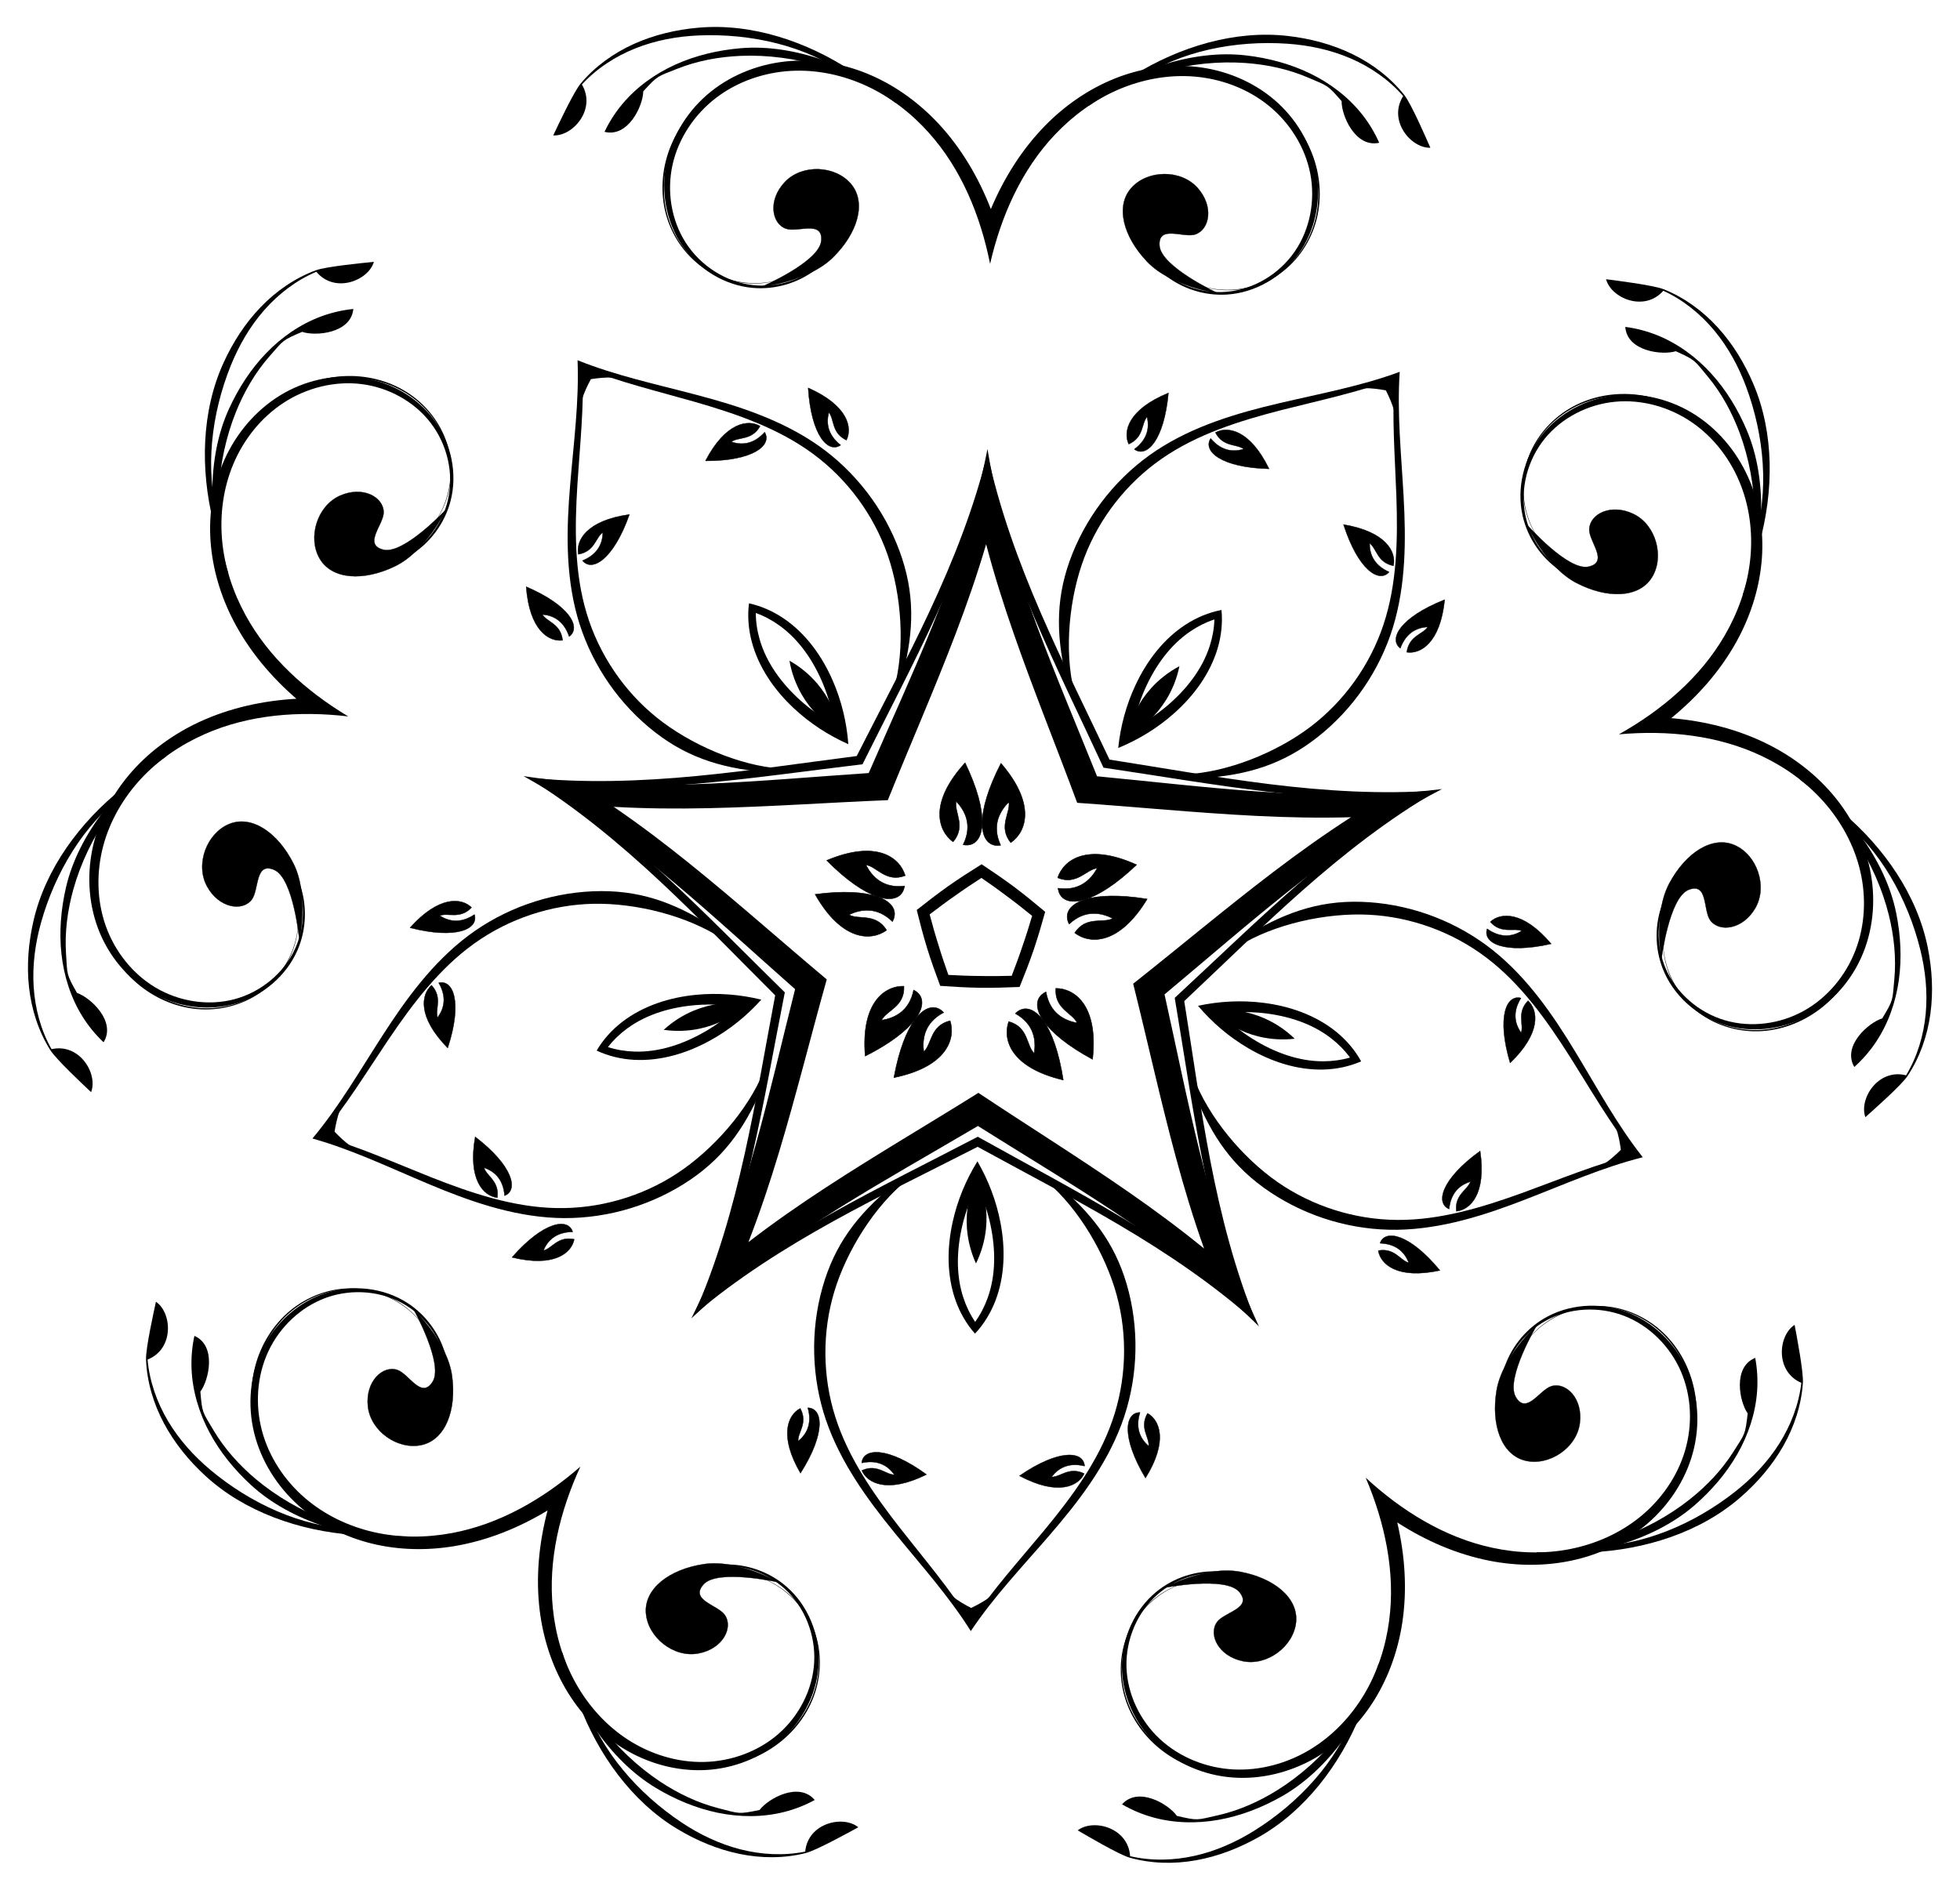 <?xml version="1.0" encoding="utf-8"?>

<!DOCTYPE svg PUBLIC "-//W3C//DTD SVG 1.1//EN" "http://www.w3.org/Graphics/SVG/1.1/DTD/svg11.dtd">
<svg version="1.1" id="Layer_1" xmlns="http://www.w3.org/2000/svg" xmlns:xlink="http://www.w3.org/1999/xlink" x="0px" y="0px"
	 viewBox="0 0 1708.003 1646.995" enable-background="new 0 0 1708.003 1646.995" xml:space="preserve">
<g>
	<path d="M1217.612,1326.869c24.663,15.864,51.781,27.769,80.638,33.423c23.69,4.606,48.327,4.796,71.955-0.335
		c23.638-5.136,46.146-15.741,64.598-31.382c19.162-16.245,33.696-38.016,40.346-62.2
		c6.646-24.201,5.063-50.652-5.314-73.404c0,0,0,0,0-0c-10.393-22.759-29.733-41.351-53.101-49.878
		c-23.383-8.516-50.466-6.441-71.64,6.253c-16.741,10.054-29.433,26.481-34.94,45.053
		c-5.503,18.572-3.772,39.111,4.649,56.379c-8.054-17.443-9.287-37.87-3.483-56.02
		c5.8-18.151,18.602-33.927,35.007-43.306c20.725-11.87,46.923-13.199,69.003-4.629
		c22.11,8.563,40.105,26.761,49.451,48.394c9.368,21.65,10.244,46.69,3.564,69.219
		c-6.678,22.553-20.843,42.69-39.054,57.514c-17.558,14.296-38.921,23.75-61.14,28.114c0,0,0,0,0,0
		c-22.231,4.368-45.39,3.65-67.582-1.127c-41.47-8.86-78.974-32.021-110.476-61.087
		c16.804,39.431,26.03,82.535,20.454,124.572c-2.951,22.508-10.049,44.564-21.627,64.039c0,0,0,0,0,0
		c-11.57,19.465-27.647,36.414-47.008,48.154c-20.078,12.177-43.802,18.76-67.288,17.479
		c-23.464-1.271-46.756-10.502-64.005-26.595c-17.24-16.066-28.34-39.126-28.984-62.828
		c-0.66-23.675,9.387-47.906,27.526-63.444c14.342-12.305,33.5-19.067,52.545-18.437
		c19.046,0.626,37.873,8.645,51.6,22.087c-13.439-13.729-32.204-22.256-51.546-23.307
		c-19.343-1.047-39.077,5.393-54.168,17.787c-19.066,15.683-30.113,40.498-29.941,65.383
		c0.187,24.874,11.207,49.334,29.156,66.763c0,0,0,0,0,0c17.948,17.412,42.333,27.783,67.361,29.648
		c25.013,1.855,50.4-4.527,72.135-17.123c20.928-12.13,38.474-29.772,51.248-50.314
		c12.766-20.533,20.857-43.805,24.472-67.666C1226.386,1384.967,1224.275,1355.426,1217.612,1326.869z"/>
	<path d="M477.166,1316.427c-7.466,28.358-10.409,57.827-6.869,87.02c2.94,23.954,10.372,47.444,22.554,68.329
		c12.189,20.894,29.231,39.023,49.808,51.739c21.371,13.204,46.568,20.299,71.623,19.151
		c25.071-1.158,49.738-10.837,68.17-27.737c0,0,0,0,0-0c18.433-16.917,30.139-41.056,31.027-65.915
		c0.873-24.87-9.469-49.987-28.085-66.201c-14.735-12.815-34.28-19.809-53.645-19.308
		c-19.364,0.505-38.362,8.499-52.183,21.844c14.101-13.05,33.147-20.535,52.202-20.624
		c19.055-0.093,38.015,7.207,52.004,19.911c17.693,16.043,27.053,40.548,25.726,64.195
		c-1.312,23.674-13.058,46.412-30.744,61.985c-17.696,15.599-41.239,24.171-64.73,24.779
		c-23.512,0.618-47.041-6.631-66.768-19.37c-19.022-12.281-34.615-29.677-45.632-49.46c0,0-0,0-0,0
		c-11.024-19.793-17.497-42.04-19.812-64.623c-4.389-42.178,6.049-85.004,23.959-123.946
		c-32.308,28.167-70.451,50.261-112.154,57.948c-22.319,4.149-45.488,4.214-67.587-0.779c0,0,0,0-0,0
		c-22.087-4.989-43.175-15.041-60.323-29.827c-17.786-15.332-31.378-35.861-37.417-58.593
		c-6.042-22.708-4.46-47.713,5.514-69.091c9.952-21.361,28.454-39.044,50.796-46.98
		c22.313-7.943,48.462-5.876,68.845,6.574c16.134,9.838,28.486,25.968,33.772,44.276
		c5.29,18.307,3.481,38.691-5.061,55.9c8.905-17.024,11.215-37.505,6.237-56.225
		c-4.981-18.72-17.204-35.498-33.655-46.02c-20.808-13.287-47.821-16.124-71.435-8.271
		c-23.599,7.864-43.456,25.904-54.486,48.361c0,0,0,0,0,0c-11.014,22.451-13.342,48.846-7.381,73.226
		c5.966,24.362,19.88,46.534,38.576,63.313c18.004,16.155,40.204,27.391,63.688,33.191
		c23.473,5.796,48.106,6.3,71.917,2.364C424.623,1342.725,452.066,1331.589,477.166,1316.427z"/>
	<path d="M258.287,608.995c-29.277,1.663-58.214,7.97-84.884,20.358c-21.873,10.198-41.917,24.526-58.016,42.565
		c-16.104,18.049-28.081,39.859-33.815,63.359c-5.954,24.406-4.915,50.562,3.92,74.036
		c8.849,23.486,25.677,43.954,47.445,56.262c0,0,0,0,0,0c21.785,12.304,48.36,15.977,72.277,9.14
		c23.923-6.855,44.614-24.452,54.282-47.168c7.634-17.974,8.246-38.724,1.786-56.986
		c-6.464-18.26-19.937-33.858-36.9-42.878c16.768,9.378,29.772,25.179,35.746,43.274
		c5.977,18.094,4.893,38.382-2.866,55.612c-9.79,21.785-30.203,38.259-53.103,44.304
		c-22.92,6.068-48.175,1.923-68.452-10.085c-20.304-12.009-35.731-31.752-43.569-53.904
		c-7.854-22.171-8.23-46.788-2.211-69.486c5.801-21.886,17.528-42.091,32.938-58.682c0-0,0-0,0-0
		c15.418-16.601,34.576-29.632,55.338-38.812c38.757-17.208,82.713-20.515,125.283-15.515
		c-36.772-22.023-69.572-51.472-89.769-88.758c-10.843-19.944-18.065-41.96-20.145-64.52c0,0,0,0,0-0
		c-2.08-22.548,0.963-45.71,9.726-66.588c9.086-21.653,24.409-40.923,44.163-53.692
		c19.73-12.764,44-18.986,67.413-16.106c23.391,2.864,45.926,14.996,60.377,33.792
		c14.45,18.766,20.564,44.275,15.023,67.506c-4.37,18.384-15.895,35.116-31.673,45.801
		c-15.777,10.688-35.721,15.267-54.728,12.461c18.942,3.208,39.135-0.924,55.401-11.442
		c16.264-10.522,28.444-27.332,33.368-46.229c6.207-23.895,0.557-50.463-14.209-70.495
		c-14.772-20.014-38.065-33.324-62.831-36.875c-0,0-0,0-0,0c-24.755-3.537-50.578,2.405-71.923,15.608
		c-21.326,13.202-38.113,33.287-48.294,56.253c-9.801,22.115-13.627,46.701-11.886,70.827
		c1.741,24.116,8.874,47.699,19.975,69.127C217.039,567.15,236.111,589.808,258.287,608.995z"/>
	<path d="M863.457,182.22c-10.628-27.33-25.569-52.902-45.592-74.438c-16.458-17.651-36.278-32.286-58.41-42.023
		c-22.142-9.739-46.585-14.389-70.707-12.581c-25.051,1.879-49.606,10.95-69.201,26.606
		c-19.602,15.673-33.868,38.003-38.847,62.509c0,0,0,0-0,0c-4.97,24.521-0.251,50.93,13.642,71.564
		c13.912,20.634,37.042,34.874,61.634,37.05c19.453,1.706,39.377-4.124,54.748-15.911
		c15.369-11.79,26.04-29.424,29.377-48.344c-3.737,18.846-14.746,36.096-30.11,47.369
		c-15.361,11.275-34.991,16.514-53.776,14.459c-23.744-2.579-45.719-16.902-58.545-36.813
		c-12.854-19.923-16.716-45.223-11.562-68.218c5.147-23.021,19.156-43.794,37.803-58.094
		c18.659-14.32,41.955-22.285,65.402-23.575c22.608-1.246,45.447,3.663,65.989,13.192c0,0,0,0,0,0
		c20.553,9.533,38.866,23.727,54.013,40.636c28.342,31.543,45.07,72.325,53.471,114.357
		c9.582-41.778,27.454-82.072,56.674-112.803c15.617-16.475,34.324-30.147,55.137-39.096c0,0,0,0,0,0
		c20.802-8.946,43.771-13.209,66.334-11.326c23.401,1.95,46.464,10.569,64.711,25.41
		c18.236,14.82,31.654,35.979,36.15,59.137c4.504,23.131-0.07,48.312-13.481,67.865
		c-13.382,19.541-35.753,33.239-59.56,35.148c-18.835,1.525-38.309-4.265-53.347-15.969
		c-15.04-11.701-25.558-29.255-28.763-48.199c2.802,19.007,12.972,36.935,28.002,49.154
		c15.033,12.216,34.784,18.606,54.278,17.449c24.643-1.481,48.166-15.064,62.654-35.297
		c14.469-20.233,19.931-46.499,15.655-71.15c0-0,0-0,0-0c-4.286-24.637-17.917-47.36-37.069-63.579
		c-19.146-16.203-43.435-25.962-68.423-28.547c-24.061-2.488-48.626,1.472-71.034,10.582
		c-22.397,9.108-42.622,23.179-59.572,40.359C890.508,130.06,874.852,155.2,863.457,182.22z"/>
	<path d="M1456.353,625.89c22.708-18.554,42.411-40.665,56.706-66.363c11.701-21.107,19.496-44.48,21.916-68.537
		c2.42-24.068-0.711-48.752-9.884-71.134c-9.529-23.244-25.743-43.794-46.688-57.592
		c-20.963-13.799-46.609-20.467-71.454-17.63c0,0,0,0-0,0c-24.856,2.851-48.515,15.499-63.846,35.089
		c-15.325,19.607-21.721,46.006-16.191,70.066c4.389,19.029,16.09,36.175,32.051,47.152
		c15.962,10.973,36.031,15.673,55.056,13c-19.078,2.269-38.886-2.87-54.355-13.999
		c-15.471-11.125-26.519-28.175-30.369-46.676c-4.884-23.379,1.947-48.705,16.92-67.056
		c14.976-18.381,37.844-29.873,61.306-32.076c23.485-2.219,47.57,4.686,66.932,18
		c19.385,13.32,34.16,33.015,42.631,54.916c8.171,21.116,10.56,44.355,7.845,66.835
		c0,0,0,0,0,0c-2.715,22.493-10.555,44.296-21.956,63.926
		c-21.241,36.702-54.858,65.214-92.236,86.192c42.694-3.797,86.539,0.748,124.796,19.042
		c20.495,9.762,39.278,23.328,54.221,40.357c0,0,0,0,0,0c14.936,17.019,26.088,37.547,31.27,59.588
		c5.377,22.858,4.307,47.455-4.169,69.396c-8.459,21.923-24.437,41.222-45.071,52.654
		c-20.607,11.431-45.969,14.863-68.709,8.15c-22.72-6.689-42.661-23.732-51.833-45.784
		c-7.271-17.442-7.782-37.752-1.297-55.67c6.481-17.92,19.925-33.348,36.952-42.249
		c-17.21,8.539-31.118,23.75-38.095,41.821c-6.973,18.072-6.946,38.831,0.178,57.013
		c9.024,22.98,29.211,41.153,52.931,48.68c23.714,7.509,50.382,4.586,72.505-7.098
		c0-0,0-0,0-0c22.106-11.689,39.505-31.675,49.013-54.902
		c9.493-23.216,11.269-49.332,6.006-73.896c-5.069-23.652-16.426-45.791-32.015-64.287
		c-15.584-18.486-35.216-33.373-56.792-44.184C1514.318,635.499,1485.571,628.378,1456.353,625.89z"/>
	<path d="M938.688,699.676c51.686,3.561,103.615,8.785,155.98,11.397l0,0c27.445,1.38,55.038,1.946,82.619,1.16
		c-23.205,14.927-45.658,30.977-67.528,47.615l0,0c-41.74,31.729-81.645,65.366-122.289,97.494
		c12.585,50.257,23.664,101.258,37.361,151.868l0,0c7.169,26.528,15.157,52.946,24.428,78.934
		c-21.367-17.457-43.57-33.851-66.152-49.509l0,0c-43.074-29.892-87.397-57.45-130.512-86.177
		c-43.908,27.499-88.99,53.796-132.89,82.462l0,0c-23.014,15.015-45.671,30.776-67.522,47.624
		c10-25.716,18.73-51.898,26.644-78.214l0,0c15.119-50.203,27.631-100.872,41.629-150.754
		c-39.722-33.261-78.663-68.01-119.491-100.903l0,0c-21.392-17.248-43.383-33.925-66.159-49.5
		c27.547,1.563,55.146,1.776,82.619,1.171l0,0c52.418-1.135,104.474-4.892,156.239-6.994
		c19.359-48.056,40.374-95.829,59.04-144.824l0,0c9.793-25.675,18.858-51.743,26.634-78.217
		c7.026,26.683,15.352,52.996,24.417,78.937l0,0C901.033,602.747,920.693,651.093,938.688,699.676z M1256.636,687.683
		c-0.794,0.1-1.589,0.198-2.383,0.294c-52.283,6.323-105.368,5.552-158.295,1.814l-0-0
		c-46.51-3.301-93.052-8.754-139.964-13.239c-17.536-43.742-35.896-86.856-52.182-130.546l-0-0
		c-18.516-49.723-34.229-100.436-42.911-152.379c-0.132-0.789-0.262-1.579-0.39-2.369
		c-0.151,0.786-0.303,1.572-0.457,2.357c-10.143,51.678-27.28,101.927-47.191,151.108l-0,0
		c-17.512,43.214-37.08,85.793-55.843,129.023c-47.02,3.161-93.698,7.299-140.282,9.287h-0
		c-53.011,2.244-106.097,1.518-158.181-6.277c-0.791-0.119-1.583-0.239-2.374-0.361
		c0.701,0.386,1.402,0.774,2.101,1.163c46.014,25.616,88.508,57.443,129.13,91.576l0,0
		c35.687,30.008,70.135,61.777,105.452,92.98c-11.524,45.696-22.012,91.367-34.517,136.286v0
		c-14.247,51.11-31.342,101.374-54.85,148.5c-0.357,0.716-0.717,1.431-1.077,2.146
		c0.584-0.548,1.169-1.094,1.755-1.639c38.581-35.846,81.982-66.426,126.998-94.511l0-0
		c39.567-24.668,80.426-47.612,121.015-71.558c39.898,25.081,80.093,49.169,118.95,74.942h0
		c44.206,29.344,86.727,61.135,124.282,98.055c0.571,0.561,1.14,1.124,1.708,1.688
		c-0.34-0.725-0.679-1.45-1.016-2.176c-22.17-47.77-37.841-98.496-50.641-149.987v-0
		c-11.233-45.254-20.429-91.203-30.66-137.205c36.183-30.195,71.513-60.979,108.032-89.969l0-0
		c41.568-32.975,84.942-63.59,131.661-87.899C1255.213,688.417,1255.924,688.049,1256.636,687.683z"/>
	<path d="M1209.849,1315.862c27.294,19.501,58.12,33.805,91.085,39.559l0,0c25.146,4.377,51.271,3.655,75.896-3.068
		c24.627-6.725,47.676-19.557,65.672-37.644c13.682-13.752,24.395-30.545,30.426-48.975
		c6.031-18.432,7.279-38.491,2.898-57.365l-0-0c-4.382-18.875-14.49-36.472-29.029-49.241
		c-14.54-12.767-33.521-20.529-52.828-20.929c-16.275-0.336-32.602,4.554-45.988,13.751
		c-13.386,9.197-23.776,22.663-29.273,37.905c5.607-15.202,16.08-28.558,29.471-37.616
		c13.39-9.059,29.651-13.789,45.774-13.34c19.124,0.531,37.847,8.367,52.104,21.065
		c14.261,12.7,24.092,30.14,28.274,48.745h0c4.185,18.609,2.798,38.343-3.254,56.411
		c-6.053,18.073-16.716,34.5-30.247,47.914h-0c-17.799,17.646-40.548,30.073-64.757,36.505
		c-24.214,6.434-49.879,6.938-74.533,2.472v-0c-36.653-6.621-70.549-24.13-99.763-47.597
		c12.299,35.397,17.412,73.203,11.344,109.952v0c-4.07,24.723-13.161,48.729-27.351,69.377
		c-14.185,20.645-33.529,37.902-56.126,48.744l0,0c-17.179,8.243-36.232,12.773-55.288,12.406
		c-19.051-0.365-38.106-5.684-54.229-15.873l-0-0c-16.12-10.185-29.249-25.3-36.424-42.997
		c-7.175-17.692-8.271-37.96-2.351-56.152c4.989-15.337,14.904-29.067,27.932-38.639
		c13.028-9.573,29.124-14.954,45.326-15.132c-16.203,0.062-32.375,5.327-45.533,14.849
		c-13.158,9.522-23.245,23.259-28.392,38.703c-6.105,18.321-5.165,38.806,1.979,56.788
		c7.147,17.983,20.329,33.411,36.638,43.875l0,0c16.308,10.463,35.622,16.022,55.009,16.529
		c19.385,0.507,38.8-3.947,56.347-12.219c23.079-10.88,42.904-28.283,57.506-49.223
		c14.6-20.939,24.05-45.305,28.369-70.461l0,0C1222.181,1381.957,1219.056,1348.118,1209.849,1315.862z"/>
	<path d="M485.236,1305.643c-10.113,31.984-14.19,65.722-9.476,98.852l0,0c3.608,25.268,12.367,49.891,26.371,71.233
		c14.006,21.344,33.333,39.299,56.095,50.825c17.307,8.763,36.589,13.763,55.981,13.803
		c19.394,0.04,38.856-4.971,55.453-14.971h0c16.597-10.001,30.209-25.051,37.86-42.825
		c7.649-17.774,9.165-38.224,3.58-56.71c-4.71-15.582-14.406-29.599-27.289-39.488
		c-12.884-9.889-28.901-15.608-45.096-16.127c16.191,0.635,32.129,6.468,44.882,16.404
		c12.753,9.935,22.277,23.939,26.832,39.411c5.404,18.352,3.738,38.581-3.933,56.063
		c-7.671,17.488-21.221,32.227-37.622,41.953v0c-16.405,9.73-35.602,14.509-54.656,14.337
		c-19.059-0.171-37.977-5.237-54.916-13.961h-0c-22.282-11.475-41.131-29.27-54.729-50.307
		c-13.601-21.041-22.012-45.293-25.383-70.121l0-0c-5.029-36.905,1.148-74.552,14.44-109.588
		c-29.864,22.635-64.24,39.18-101.065,44.766h-0c-24.77,3.769-50.411,2.541-74.434-4.573
		c-24.018-7.112-46.408-20.175-63.702-38.316h-0c-13.148-13.79-23.344-30.511-28.884-48.748
		c-5.54-18.231-6.37-37.997-1.662-56.48l0-0c4.705-18.479,15.023-35.635,29.637-47.928
		c14.609-12.291,33.546-19.596,52.677-19.588c16.128,0.005,32.25,5.192,45.379,14.625
		c13.13,9.432,23.222,23.078,28.398,38.432c-5.066-15.391-15.071-29.144-28.193-38.716
		c-13.122-9.571-29.304-14.919-45.582-15.043c-19.311-0.144-38.503,7.079-53.397,19.431
		c-14.894,12.354-25.494,29.658-30.406,48.403h-0c-4.912,18.744-4.23,38.83,1.279,57.424
		c5.508,18.593,15.744,35.682,29.033,49.814c17.479,18.587,40.157,32.065,64.584,39.481
		c24.425,7.415,50.52,8.872,75.779,5.207l0,0C426.186,1337.796,457.403,1324.367,485.236,1305.643z"/>
	<path d="M271.037,613.337c-33.544,0.266-66.89,6.813-96.942,21.535l0,0c-22.916,11.24-43.628,27.179-59.598,47.093
		c-15.971,19.916-27.075,43.845-31.003,69.056c-2.986,19.168-1.782,39.051,4.172,57.506
		c5.955,18.457,16.735,35.418,31.374,48.113l0,0c14.64,12.695,33.16,20.99,52.428,22.774
		c19.267,1.782,39.185-3.095,55.04-14.12c13.364-9.295,23.699-22.847,29.122-38.156
		c5.423-15.309,5.914-32.31,1.403-47.872c4.399,15.594,3.776,32.555-1.732,47.754
		c-5.508,15.199-15.883,28.584-29.191,37.697c-15.784,10.811-35.537,15.477-54.535,13.584
		c-19.002-1.891-37.207-10.223-51.526-22.816l-0-0c-14.323-12.595-24.801-29.376-30.525-47.55
		c-5.726-18.179-6.755-37.736-3.693-56.542l0-0c4.028-24.738,15.128-48.163,30.933-67.596
		c15.808-19.438,36.274-34.931,58.845-45.809l0-0c33.545-16.187,71.258-21.946,108.687-20.132
		c-30.755-21.408-57.114-48.989-73.805-82.285l0-0c-11.239-22.393-17.994-47.158-18.652-72.204
		c-0.658-25.04,4.847-50.371,16.756-72.425l0-0c9.053-16.766,21.805-31.63,37.437-42.535
		c15.627-10.902,34.169-17.799,53.202-19.034l0,0c19.028-1.235,38.534,3.276,54.74,13.376
		c16.204,10.096,29.003,25.849,34.907,44.046c4.979,15.341,5.027,32.276,0.114,47.678
		c-4.913,15.402-14.772,29.217-27.775,38.885c13.072-9.574,23.061-23.34,28.109-38.777
		c5.048-15.437,5.134-32.48,0.221-47.999c-5.83-18.41-18.631-34.431-34.98-44.779
		c-16.352-10.348-36.085-15.081-55.43-13.961l-0,0c-19.344,1.121-38.236,7.976-54.218,18.962
		c-15.981,10.984-29.07,26-38.404,43.005c-12.276,22.367-18.086,48.1-17.591,73.624
		c0.496,25.521,7.173,50.789,18.465,73.679l0,0C222.21,567.113,244.628,592.653,271.037,613.337z"/>
	<path d="M863.267,195.687c-10.618-31.82-27.15-61.511-50.438-85.543l0,0
		c-17.771-18.321-39.331-33.094-63.204-42.129c-23.876-9.035-50.066-12.201-75.256-8.146
		c-19.152,3.083-37.69,10.372-53.402,21.738c-15.713,11.367-28.513,26.861-36.063,44.706v0
		c-7.549,17.846-9.715,38.023-5.458,56.9c4.259,18.875,15.053,36.311,30.437,47.983
		c12.97,9.838,29.052,15.479,45.288,15.906c16.236,0.427,32.556-4.36,45.963-13.46
		c-13.472,9.003-29.795,13.652-45.952,13.109c-16.157-0.542-32.094-6.273-44.873-16.113
		c-15.16-11.671-25.701-29.015-29.771-47.668c-4.073-18.657-1.774-38.545,5.777-56.054v-0
		c7.552-17.515,20.274-32.664,35.79-43.725c15.52-11.064,33.802-18.086,52.634-20.985h0
		c24.772-3.814,50.481-0.496,73.847,8.53c23.371,9.027,44.431,23.705,61.752,41.809l0,0
		c25.761,26.901,42.892,60.989,52.733,97.146c10.856-35.865,28.942-69.457,55.451-95.621l0-0
		c17.824-17.609,39.289-31.686,62.906-40.051c23.611-8.364,49.404-10.956,74.058-6.445h0
		c18.743,3.429,36.819,10.963,52.021,22.46c15.198,11.493,27.487,26.996,34.543,44.717v0
		c7.055,17.715,8.792,37.66,4.194,56.195c-4.595,18.531-15.621,35.571-31.103,46.81
		c-13.051,9.476-29.143,14.755-45.309,14.841c-16.166,0.087-32.352-5.021-45.565-14.4
		c13.145,9.474,29.323,14.72,45.565,14.75c16.241,0.031,32.477-5.154,45.718-14.623
		c15.707-11.234,26.988-28.358,31.778-47.106c4.788-18.749,3.192-38.979-3.851-57.031v-0
		c-7.043-18.051-19.401-33.9-34.788-45.705c-15.385-11.804-33.711-19.613-52.768-23.235
		c-25.066-4.763-51.334-2.337-75.456,6.021c-24.119,8.358-46.086,22.517-64.367,40.33l0,0
		C892.141,134.967,874.779,164.18,863.267,195.687z"/>
	<path d="M1443.486,629.871c26.981-19.931,50.11-44.829,65.77-74.403l0,0c11.933-22.563,19.32-47.632,20.535-73.129
		c1.215-25.5-3.867-51.386-15.508-74.09c-8.851-17.262-21.512-32.641-37.176-44.071
		c-15.666-11.432-34.358-18.817-53.662-20.483v0c-19.306-1.665-39.165,2.51-55.801,12.392
		c-16.635,9.883-29.882,25.537-36.229,43.775c-5.349,15.375-5.743,32.413-1.133,47.987
		c4.611,15.573,14.207,29.615,27.004,39.554c-12.725-10.03-22.191-24.118-26.668-39.652
		c-4.478-15.534-3.952-32.461,1.458-47.656c6.415-18.024,19.653-33.409,36.136-43.044
		c16.485-9.639,36.11-13.599,55.096-11.827l0,0c18.991,1.77,37.331,9.188,52.645,20.526
		c15.318,11.341,27.646,26.559,36.222,43.573l0,0c11.282,22.381,16.071,47.857,14.707,72.868
		c-1.363,25.017-8.815,49.581-20.681,71.649l-0,0c-17.623,32.813-44.749,59.639-76.096,80.171
		c37.465-0.758,75.001,6.062,108.076,23.189l0,0c22.255,11.511,42.277,27.575,57.53,47.451
		c15.251,19.871,25.686,43.6,29.014,68.442v0c2.531,18.885,0.951,38.405-5.286,56.416
		c-6.235,18.006-17.181,34.484-31.854,46.67h-0c-14.668,12.184-33.1,19.999-52.148,21.354
		c-19.044,1.357-38.657-3.864-54.13-15.116c-13.045-9.484-23.038-23.157-28.116-38.505
		c-5.078-15.348-5.223-32.32-0.385-47.784c-4.948,15.429-4.938,32.437,0.052,47.893
		c4.99,15.456,14.938,29.294,28.035,38.962c15.538,11.467,35.31,16.904,54.62,15.666
		c19.311-1.24,38.057-9.009,53.05-21.286h0c14.991-12.277,26.245-28.927,32.718-47.209
		c6.472-18.28,8.236-38.121,5.792-57.365c-3.216-25.311-13.64-49.544-29.044-69.903
		c-15.402-20.356-35.656-36.873-58.246-48.754l0,0C1510.157,638.568,1477.008,631.083,1443.486,629.871z"/>
	<path d="M961.61,669.045c47.777,7.067,95.497,15.354,143.656,20.986c41.379,4.845,83.183,7.524,124.868,5.851
		c-35.347,22.16-68.333,47.98-99.746,75.346c-36.564,31.846-71.265,65.634-106.703,98.448
		c8.043,47.622,14.907,95.568,24.433,143.11c8.179,40.851,18.549,81.437,33.022,120.565
		c-31.998-26.769-66.747-50.162-102.482-71.581c-41.586-24.933-84.444-47.495-126.602-71.059
		c-42.806,22.365-86.283,43.71-128.556,67.461c-36.324,20.402-71.719,42.806-104.46,68.662
		c15.571-38.704,27.081-78.981,36.408-119.585c10.863-47.255,19.076-94.988,28.459-142.364
		c-34.498-33.8-68.234-68.553-103.885-101.417c-30.628-28.242-62.874-54.981-97.581-78.129
		c41.621,2.848,83.484,1.349,124.984-2.328c48.299-4.272,96.234-11.21,144.191-16.927
		c21.485-43.255,44.113-86.078,64.351-130.14c17.395-37.857,32.861-76.787,44.151-116.949
		c10.153,40.464,24.515,79.815,40.836,118.147C919.942,581.757,941.354,625.202,961.61,669.045z M1252.78,688.876
		c-48.825,3.596-98.004,0.545-146.713-5.498c-46.505-5.776-92.728-14.077-139.201-21.357
		c-20.093-42.532-41.096-84.537-59.755-127.524c-19.537-45.026-36.336-91.349-46.658-139.205
		c-11.668,47.546-29.767,93.376-50.565,137.834c-19.864,42.444-42.042,83.84-63.327,125.788
		c-46.66,5.967-93.099,12.961-139.748,17.423c-48.86,4.667-98.106,6.33-146.81,1.358
		c41.614,25.789,79.608,57.164,115.462,90.683c34.228,32.008,66.745,65.893,100.063,99.099
		c-8.744,46.22-16.443,92.547-26.614,138.292c-10.66,47.911-24.297,95.26-44.075,140.044
		c37.386-31.608,78.967-58.047,121.925-81.788c41.018-22.662,83.293-43.116,125.169-64.542
		c41.256,22.598,82.937,44.236,123.3,68.046c42.272,24.944,83.09,52.545,119.57,85.194
		c-18.508-45.324-30.804-93.039-40.108-141.231c-8.877-46.014-15.267-92.54-22.704-138.988
		c34.241-32.253,67.7-65.208,102.817-96.237C1171.592,743.773,1210.456,713.481,1252.78,688.876z"/>
	<path id="path3786" stroke="#000000" stroke-width="0.244" d="M1330.324,456.924c0,0,16.475,37.161,43.426,51.143
		c26.951,13.981,54.483,13.197,65.726-4.745c11.243-17.941,3.681-45.906-16.032-55.395
		c-19.713-9.489-38.165,0.139-38.522,13.398c-0.291,10.828,17.426,28.537-0.608,32.545
		c-18.034,4.008-53.992-36.946-53.992-36.946L1330.324,456.924z"/>
	<path id="path3786_8_" stroke="#000000" stroke-width="0.244" d="M663.816,249.867c0,0,40.433-4.185,62.059-25.497
		c21.625-21.312,29.387-47.739,15.798-63.975s-42.522-17.686-57.638-1.871s-11.662,36.34,0.838,40.777
		c10.208,3.623,32.526-7.754,30.764,10.635c-1.761,18.39-51.822,39.933-51.822,39.933L663.816,249.867z"/>
	<path id="path3786_6_" stroke="#000000" stroke-width="0.244" d="M260.931,819.77c0,0,8.514-39.747-5.072-66.901
		c-13.586-27.153-36.321-42.701-55.962-34.794s-29.961,34.975-19.59,54.239
		c10.37,19.264,30.958,22.321,39.04,11.804c6.6-8.589,2.676-33.33,19.621-25.972
		c16.945,7.357,21.964,61.626,21.964,61.626L260.931,819.77z"/>
	<path id="path3786_4_" stroke="#000000" stroke-width="0.244" d="M678.442,1379.046c0,0-35.171-20.38-65.194-15.85
		c-30.022,4.531-51.835,21.348-50.384,42.471c1.45,21.123,24.005,39.302,45.53,35.392
		c21.525-3.91,30.795-22.545,23.29-33.482c-6.129-8.931-30.872-12.845-18.638-26.686
		c12.233-13.843,65.397-1.846,65.397-1.846L678.442,1379.046z"/>
	<path id="path3786_2_" stroke="#000000" stroke-width="0.244" d="M1339.363,1154.795c0,0-30.251,27.152-35.221,57.105
		c-4.968,29.953,4.285,55.895,24.823,61.043c20.537,5.148,44.797-10.685,47.73-32.365
		c2.933-21.68-11.926-36.254-24.646-32.497c-10.388,3.069-21.756,25.392-31.14,9.479
		c-9.385-15.912,18.453-62.767,18.453-62.767L1339.363,1154.795z"/>
	<path id="path3786_1_" stroke="#000000" stroke-width="0.244" d="M1447.766,836.506c0,0-7.39-39.971,6.956-66.731
		c14.347-26.759,37.511-41.66,56.921-33.202c19.41,8.457,28.962,35.806,18.053,54.77
		c-10.909,18.963-31.575,21.439-39.358,10.698c-6.356-8.771-1.735-33.392-18.881-26.515
		c-17.146,6.876-23.693,60.982-23.693,60.982L1447.766,836.506z"/>
	<path id="path3786_9_" stroke="#000000" stroke-width="0.244" d="M1061.112,255.47c0,0-40.299-5.324-61.316-27.237
		c-21.016-21.913-28.029-48.548-13.988-64.395c14.042-15.847,43.004-16.48,57.668-0.245
		c14.664,16.236,10.632,36.655-1.988,40.737c-10.306,3.334-32.294-8.668-31.052,9.763
		c1.241,18.432,50.676,41.378,50.676,41.378L1061.112,255.47z"/>
	<path id="path3786_7_" stroke="#000000" stroke-width="0.244" d="M389.03,443.65c0,0-17.516,36.681-44.851,49.898
		c-27.335,13.216-54.834,11.655-65.566-6.596s-2.385-45.992,17.587-54.921c19.972-8.929,38.146,1.215,38.129,14.479
		c-0.014,10.832-18.224,28.035-0.31,32.549c17.913,4.515,55.013-35.409,55.013-35.409L389.03,443.65z"/>
	<path id="path3786_5_" stroke="#000000" stroke-width="0.244" d="M360.316,1140.988c0,0,29.473,27.994,33.596,58.075
		c4.122,30.081-5.86,55.752-26.534,60.319c-20.674,4.567-44.477-11.944-46.798-33.698
		c-2.321-21.754,12.944-35.904,25.553-31.789c10.297,3.36,21.031,25.995,30.86,10.353
		c9.83-15.641-16.676-63.262-16.676-63.262L360.316,1140.988z"/>
	<path id="path3786_3_" stroke="#000000" stroke-width="0.244" d="M1014.65,1383.787c0,0,35.731-19.38,65.615-14.006
		c29.882,5.376,51.212,22.801,49.167,43.875c-2.045,21.074-25.104,38.61-46.51,34.094
		c-21.407-4.516-30.147-23.405-22.337-34.126c6.378-8.755,31.222-11.969,19.383-26.15
		c-11.838-14.182-65.319-3.689-65.319-3.689L1014.65,1383.787z"/>
	<path d="M1043.972,876.585c12.389,14.619,27.125,27.204,43.628,36.875c19.799,11.657,42.577,19.287,65.788,18.684
		c11.233-0.311,22.448-2.626,32.768-7.134c-5.423-9.87-12.894-18.549-21.602-25.652
		c-18.018-14.644-40.719-22.504-63.516-25.355C1082.062,871.593,1062.708,872.567,1043.972,876.585z M1176.409,921.692
		c-7.487,2.186-15.321,3.238-23.139,3.265c-21.484,0.114-42.581-7.724-61.072-19.132l0,0
		c-10.241-6.348-19.696-13.914-28.213-22.423c11.94-1.542,24.047-1.764,36.034-0.542l0,0
		c21.61,2.25,43.106,8.918,60.054,22.122C1166.25,909.775,1171.813,915.39,1176.409,921.692z"/>
	<path d="M851.754,1012.14c-10.075,16.301-17.49,34.204-21.589,52.888c-4.968,22.432-5.186,46.453,2.56,68.342
		c3.767,10.587,9.434,20.538,16.911,28.96c7.711-8.208,13.657-17.994,17.721-28.471
		c8.36-21.662,8.82-45.68,4.486-68.243C868.273,1046.824,861.365,1028.719,851.754,1012.14z M849.781,1152.035
		c-4.392-6.445-7.814-13.571-10.256-20.997c-6.748-20.397-5.812-42.884-0.677-63.995l0,0
		c2.873-11.702,7.146-23.032,12.607-33.761c5.156,10.879,9.109,22.325,11.65,34.103l0,0
		c4.538,21.248,4.839,43.752-2.481,63.951C857.975,1138.69,854.353,1145.717,849.781,1152.035z"/>
	<path d="M663.435,871.219c-18.616-4.545-37.935-6.065-56.97-4.189c-22.869,2.207-45.782,9.423-64.206,23.553
		c-8.905,6.854-16.617,15.319-22.317,25.032c10.189,4.797,21.334,7.428,32.554,8.055
		c23.185,1.257,46.17-5.728,66.289-16.822C635.553,897.647,650.638,885.483,663.435,871.219z M529.778,912.573
		c4.772-6.169,10.492-11.625,16.801-16.242c17.314-12.72,38.989-18.779,60.654-20.419l0,0
		c12.017-0.884,24.113-0.321,36.005,1.558c-8.753,8.266-18.418,15.562-28.834,21.618l0,0
		c-18.806,10.881-40.115,18.122-61.587,17.402C545.001,916.241,537.199,914.969,529.778,912.573z"/>
	<path d="M739.265,648.57c-1.43-19.109-5.955-37.952-13.621-55.476c-9.165-21.068-23.109-40.63-42.242-53.785
		c-9.271-6.351-19.704-11.07-30.703-13.489c-1.414,11.173-0.472,22.585,2.399,33.45
		c5.969,22.438,19.715,42.14,36.483,57.846C705.514,630.22,721.745,640.807,739.265,648.57z M658.633,534.234
		c7.341,2.632,14.298,6.386,20.639,10.959c17.448,12.536,29.908,31.278,38.163,51.375l0,0
		c4.554,11.155,7.756,22.833,9.645,34.724c-10.566-5.771-20.491-12.707-29.471-20.742l0,0
		c-16.16-14.523-29.631-32.552-35.582-53.196C659.848,549.846,658.648,542.033,658.633,534.234z"/>
	<path d="M974.45,651.887c17.732-7.266,34.255-17.391,48.552-30.097c17.204-15.227,31.5-34.534,38.099-56.795
		c3.176-10.78,4.439-22.161,3.341-33.369c-11.063,2.108-21.626,6.53-31.072,12.618
		c-19.495,12.611-33.985,31.772-43.741,52.573C981.472,614.117,976.418,632.825,974.45,651.887z M1058.274,539.869
		c-0.234,7.795-1.655,15.572-4.045,23.015c-6.53,20.468-20.505,38.11-37.068,52.171l0,0
		c-9.202,7.778-19.319,14.433-30.044,19.903c2.223-11.832,5.753-23.415,10.62-34.438l0,0
		c8.818-19.857,21.802-38.24,39.597-50.279C1043.801,545.849,1050.861,542.293,1058.274,539.869z"/>
	<path id="path3913" d="M981.653,642.261c14.214-7.597,26.279-18.894,34.646-32.469
		c5.541-9.007,9.406-18.936,11.49-29.183c-9.243,4.89-17.679,11.399-24.757,19.255
		C992.367,611.72,984.931,626.481,981.653,642.261z"/>
	<path d="M1055.352,880.461c11.618,11.171,26.09,19.154,41.586,22.916c10.278,2.487,20.916,3.094,31.306,1.909
		c-7.507-7.28-16.304-13.292-25.963-17.596C1087.709,881.213,1071.373,878.703,1055.352,880.461z"/>
	<path d="M851.584,1024.161c-7.035,14.501-10.154,30.732-8.944,46.633c0.811,10.544,3.521,20.848,7.858,30.363
		c4.604-9.389,7.603-19.613,8.711-30.13C860.868,1055.167,858.207,1038.855,851.584,1024.161z"/>
	<path d="M651.95,874.773c-15.965-2.209-32.366-0.161-47.114,5.904c-9.777,4.03-18.74,9.791-26.449,16.856
		c10.352,1.477,21.003,1.17,31.347-1.026C625.33,893.183,640.022,885.612,651.95,874.773z"/>
	<path d="M732.337,638.745c-2.833-15.866-9.849-30.831-20.174-42.984c-6.854-8.053-15.103-14.797-24.204-19.946
		c1.794,10.302,5.378,20.337,10.662,29.496C706.601,619.118,718.342,630.751,732.337,638.745z"/>
	<path id="path3929" d="M1518.702,518.301l3.805,3.897c14.147-47.112,18.571-102.852-0.372-147.393l0,0
		c-7.623-17.942-17.845-34.858-30.928-49.24c-13.085-14.386-29.105-26.156-47.001-33.364
		c-8.96-3.607-18.351-6.062-27.874-7.3c1.479,21.321,32.21,24.903,44.007,21.198
		c17.341,7.926,15.783,7.526,27.861,22.08l0,0c12.082,14.559,21.183,31.407,27.77,49.087
		c16.324,43.866,18.006,97.63,2.729,141.03L1518.702,518.301z"/>
	<path id="path3929_8_" d="M780.401,89.675l4.882-2.414c-40.435-28.013-92.079-49.445-140.294-45.193l0,0
		c-19.42,1.706-38.667,6.2-56.388,14.198c-17.726,7.999-33.869,19.598-46.255,34.39
		c-6.199,7.406-11.436,15.579-15.556,24.254c20.735,5.182,33.638-22.938,33.759-35.303
		c12.897-14.043,12.034-12.685,29.609-19.675l0,0c17.579-6.991,36.415-10.441,55.265-11.242
		c46.763-1.97,98.416,13.044,134.971,40.985L780.401,89.675z"/>
	<path id="path3929_6_" d="M144.606,659.388l-0.787-5.389c-39.137,29.799-75.479,72.293-86.334,119.462l0,0
		c-4.379,18.996-6.052,38.69-3.921,58.015c2.13,19.33,8.172,38.268,18.413,54.618
		c5.128,8.185,11.283,15.691,18.259,22.29c11.336-18.119-11.421-39.08-23.143-43.016
		c-9.371-16.605-8.345-15.365-9.562-34.239l0,0c-1.217-18.88,1.323-37.859,6.386-56.035
		c12.577-45.083,42.818-89.568,80.688-115.7L144.606,659.388z"/>
	<path id="path3929_4_" d="M489.964,1440.117l-5.369-0.916c16.247,46.43,45.431,94.125,86.936,119.024l0,0
		c16.713,10.035,34.926,17.712,53.964,21.657c19.042,3.948,38.92,4.053,57.635-0.634
		c9.369-2.348,18.409-5.882,26.841-10.478c-13.729-16.38-40.696-1.214-48.062,8.717
		c-18.688,3.781-17.192,3.189-35.519-1.486l0,0c-18.331-4.677-35.597-12.958-51.319-23.389
		c-38.99-25.893-71.953-68.401-85.103-112.492L489.964,1440.117z"/>
	<path id="path3929_2_" d="M1339.202,1352.92l-2.531,4.823c49.178-1.104,103.557-14.121,140.064-45.901l0,0
		c14.708-12.794,27.638-27.744,37.273-44.63c9.639-16.89,15.882-35.763,17.207-55.01
		c0.662-9.636,0.095-19.326-1.671-28.766c-19.82,7.995-13.73,38.329-6.561,48.404
		c-2.179,18.942-2.28,17.336-12.389,33.321l0,0c-10.113,15.989-23.324,29.851-38.103,41.579
		c-36.674,29.08-87.288,47.294-133.285,46.176L1339.202,1352.92z"/>
	<path id="path3929_1_" d="M1568.568,679.469l0.939-5.365c38.282,30.891,73.41,74.393,82.931,121.849l0,0
		c3.841,19.112,4.959,38.846,2.284,58.103c-2.674,19.262-9.248,38.022-19.946,54.077
		c-5.357,8.037-11.721,15.366-18.881,21.766c-10.82-18.431,12.518-38.742,24.347-42.346
		c9.835-16.334,8.775-15.124,10.524-33.956l0,0c1.749-18.838-0.255-37.882-4.804-56.192
		c-11.301-45.42-40.276-90.74-77.393-117.929L1568.568,679.469z"/>
	<path id="path3929_9_" d="M949.09,92.054l-4.812-2.551c41.209-26.862,93.437-46.829,141.512-41.219l0,0
		c19.364,2.253,38.477,7.288,55.965,15.783c17.493,8.496,33.303,20.545,45.267,35.681
		c5.988,7.578,10.992,15.896,14.866,24.683c-20.873,4.595-32.977-23.878-32.75-36.241
		c-12.496-14.402-11.672-13.019-29.042-20.502l0,0c-17.375-7.484-36.106-11.463-54.926-12.796
		c-46.689-3.288-98.745,10.264-136.073,37.163L949.09,92.054z"/>
	<path id="path3929_7_" d="M198.996,499.691l-3.913,3.788c-12.813-47.493-15.663-103.335,4.529-147.323l0,0
		c8.126-17.72,18.821-34.342,32.304-48.348c13.486-14.012,29.831-25.325,47.923-32.026
		c9.058-3.353,18.515-5.542,28.069-6.511c-2.08,21.271-32.9,23.985-44.587,19.948
		c-17.558,7.434-15.989,7.078-28.473,21.285l0,0c-12.487,14.212-22.06,30.797-29.143,48.284
		c-17.555,43.388-20.752,97.084-6.705,140.897L198.996,499.691z"/>
	<path id="path3929_5_" d="M354.89,1339.039l2.394,4.892c-49.128-2.49-103.117-17.036-138.714-49.832l0,0
		c-14.342-13.204-26.845-28.512-35.999-45.664c-9.159-17.155-14.867-36.196-15.649-55.474
		c-0.39-9.651,0.45-19.321,2.481-28.707c19.587,8.551,12.644,38.701,5.194,48.569
		c1.644,18.996,1.79,17.393,11.445,33.657l0,0c9.658,16.268,22.473,30.497,36.915,42.637
		c35.84,30.103,85.919,49.737,131.929,49.916L354.89,1339.039z"/>
	<path id="path3929_3_" d="M1201.332,1450.149l5.392-0.765c-17.55,45.954-48.067,92.806-90.258,116.525l0,0
		c-16.99,9.559-35.412,16.72-54.553,20.127c-19.146,3.409-39.019,2.954-57.594-2.259
		c-9.299-2.611-18.236-6.399-26.535-11.231c14.185-15.986,40.714-0.066,47.797,10.069
		c18.574,4.306,17.095,3.672,35.546-0.484l0,0c18.456-4.158,35.949-11.949,51.958-21.933
		c39.705-24.783,73.853-66.345,88.242-110.047L1201.332,1450.149z"/>
	<path id="path3935" d="M1528.421,470.895l4.729,2.863c12.571-45.612,13.043-96.151-5.165-139.004
		c-7.62-17.953-17.854-34.874-30.95-49.253l0,0c-13.098-14.384-29.132-26.142-47.035-33.342
		c-8.963-3.602-40.901-7.568-50.424-8.803c4.332,16.502,33.318,28.914,49.89,10.048
		c17.338,7.931,32.435,20.207,44.507,34.761l0,0c12.075,14.559,21.164,31.408,27.727,49.09
		c15.64,42.191,20.494,91.59,6.722,133.642L1528.421,470.895z"/>
	<path id="path3935_8_" d="M738.318,65.782l4.184-3.613c-39.495-26.051-87.415-42.117-133.796-38.042
		c-19.429,1.699-38.684,6.203-56.406,14.215l0,0c-17.727,8.012-33.865,19.628-46.245,34.43
		c-6.196,7.411-19.837,36.561-23.954,45.235c17.033,0.979,37.795-22.753,24.973-44.343
		c12.901-14.038,29.241-24.603,46.813-31.587l0,0c17.578-6.985,36.411-10.423,55.256-11.2
		c44.959-1.837,93.441,8.812,129.178,34.904L738.318,65.782z"/>
	<path id="path3935_6_" d="M108.878,692.028l-2.143-5.096c-36.98,29.512-67.068,70.121-77.526,115.492
		c-4.388,19.003-6.054,38.708-3.911,58.038l0,0c2.142,19.336,8.203,38.273,18.454,54.621
		c5.134,8.183,28.642,30.164,35.619,36.76c6.195-15.897-9.96-42.976-34.456-37.453
		c-9.364-16.607-14.363-35.412-15.575-54.283l0,0c-1.211-18.876,1.339-37.85,6.423-56.012
		c12.146-43.326,37.255-86.144,73.114-112.07L108.878,692.028z"/>
	<path id="path3935_4_" d="M509.966,1484.182l-5.509,0.463c16.64,44.29,45.964,85.454,85.882,109.421
		c16.717,10.045,34.942,17.719,53.989,21.654l0,0c19.051,3.938,38.934,4.026,57.65-0.672
		c9.368-2.354,37.538-17.919,45.968-22.516c-13.205-10.804-43.95-3.808-46.268,21.196
		c-18.688,3.774-38.117,2.717-56.439-1.962l0,0c-18.326-4.681-35.584-12.97-51.286-23.417
		c-37.452-24.94-70.415-62.052-83.991-104.167L509.966,1484.182z"/>
	<path id="path3935_2_" d="M1387.291,1347.514l-1.262,5.382c47.264-2.139,95.475-17.308,130.604-47.866
		c14.719-12.795,27.65-27.756,37.278-44.655l0,0c9.632-16.902,15.86-35.785,17.176-55.036
		c0.656-9.637-5.441-41.238-7.209-50.676c-14.356,9.22-17.203,40.623,5.861,50.553
		c-2.186,18.94-9.195,37.091-19.306,53.07l0,0c-10.116,15.983-23.331,29.834-38.12,41.539
		c-35.293,27.912-80.775,47.794-125.023,47.691L1387.291,1347.514z"/>
	<path id="path3935_1_" d="M1603.361,713.103l2.286-5.034c36.134,30.543,65.064,71.985,74.238,117.632
		c3.85,19.119,4.96,38.863,2.273,58.126l0,0c-2.686,19.267-9.279,38.026-19.987,54.079
		c-5.362,8.034-29.481,29.345-36.642,35.741c-5.744-16.066,11.168-42.678,35.498-36.467
		c9.829-16.337,15.356-34.993,17.099-53.822l0,0c1.743-18.834-0.271-37.873-4.841-56.171
		c-10.92-43.651-34.812-87.16-69.925-114.087L1603.361,713.103z"/>
	<path id="path3935_9_" d="M991.83,69.357l-4.081-3.73c40.214-24.927,88.567-39.635,134.816-34.255
		c19.373,2.247,38.494,7.292,55.983,15.8l0,0c17.494,8.509,33.298,20.575,45.256,35.72
		c5.984,7.583,18.798,37.106,22.669,45.893c-17.054,0.498-37.138-23.809-23.712-45.029
		c-12.5-14.396-28.535-25.418-45.904-32.894l0,0c-17.374-7.478-36.103-11.445-54.918-12.754
		c-44.889-3.104-93.652,6.174-130.111,31.248L991.83,69.357z"/>
	<path id="path3935_7_" d="M190.618,452.029l-4.808,2.729c-11.28-45.948-10.327-96.481,9.082-138.803
		c8.123-17.731,18.83-34.357,32.327-48.36l0,0c13.499-14.009,29.858-25.31,47.957-32.003
		c9.061-3.348,41.099-6.412,50.652-7.378c-4.796,16.373-34.12,27.963-50.153,8.637
		c-17.554,7.439-32.992,19.284-45.469,33.492l0,0c-12.48,14.213-22.041,30.799-29.1,48.289
		c-16.823,41.733-23.069,90.976-10.488,133.399L190.618,452.029z"/>
	<path id="path3935_5_" d="M306.972,1332.279l1.109,5.416c-47.185-3.471-94.95-19.993-129.202-51.53
		c-14.353-13.205-26.856-28.525-36.004-45.688l0,0c-9.152-17.167-14.845-36.218-15.617-55.499
		c-0.384-9.652,6.602-41.069,8.636-50.453c14.09,9.621,16.051,41.092-7.284,50.368
		c1.651,18.994,8.145,37.336,17.802,53.594l0,0c9.661,16.262,22.48,30.48,36.933,42.598
		c34.492,28.896,79.395,50.053,123.629,51.197L306.972,1332.279z"/>
	<path id="path3935_3_" d="M1180.095,1493.632l5.494,0.619c-17.882,43.803-48.356,84.124-88.934,106.955
		c-16.994,9.57-35.428,16.727-54.578,20.123l0,0c-19.155,3.399-39.032,2.926-57.608-2.297
		c-9.298-2.617-37.018-18.97-45.315-23.804c13.504-10.427,44.04-2.567,45.651,22.492
		c18.575,4.3,38.026,3.791,56.472-0.369l0,0c18.451-4.163,35.935-11.961,51.926-21.962
		c38.141-23.874,72.137-60.042,86.895-101.757L1180.095,1493.632z"/>
	<path d="M877.657,781.234c7.379,5.43,14.603,11.135,21.769,16.969c-2.62,8.862-5.36,17.649-8.383,26.298
		c-2.884,8.696-6.078,17.329-9.411,25.947c-9.238,0.247-18.442,0.356-27.601,0.154
		c-9.161-0.056-18.359-0.425-27.586-0.933c-3.089-8.709-6.038-17.429-8.676-26.203
		c-2.778-8.73-5.269-17.592-7.638-26.524c7.328-5.63,14.71-11.128,22.239-16.348
		c7.445-5.34,15.103-10.447,22.866-15.46C862.856,770.365,870.366,775.687,877.657,781.234z M910.802,794.684
		c-8.798-7.404-17.73-14.72-26.985-21.68c-9.289-6.916-18.826-13.422-28.412-19.774
		c-9.761,6.08-19.478,12.313-28.958,18.965c-9.448,6.697-18.583,13.757-27.586,20.911
		c2.766,11.162,5.692,22.33,9.088,33.401c3.449,11.055,7.342,21.924,11.363,32.698
		c11.47,0.819,22.996,1.487,34.575,1.678c11.58,0.136,23.12-0.207,34.608-0.702
		c4.323-10.655,8.521-21.411,12.28-32.364C904.483,816.844,907.723,805.763,910.802,794.684z"/>
	<path id="path3963" stroke="#000000" stroke-width="0.404" stroke-linejoin="round" d="M945.626,783.909
		c-13.959,4.319-18.508,12.683-13.968,21.446c14.111-13.028,28.201-9.872,38.056-4.899
		c-8.281,4.589-23.23-2.567-33.177,12.563c13.18,10.1,38.801,10.711,63.143-29.474v-0
		C975.117,779.534,957.159,780.341,945.626,783.909c11.534-3.568,26.809-13.044,44.815-30.226v-0
		c-42.782-19.416-63.581-4.443-68.755,11.335c16.753,6.869,25.049-7.479,34.475-8.368
		c-5.325,9.67-15.17,20.232-34.173,17.449C923.189,783.894,931.667,788.228,945.626,783.909z"/>
	<path stroke="#000000" stroke-width="0.404" stroke-linejoin="round" d="M909.504,889.97
		c-8.421-11.941-17.782-13.683-24.712-6.657c16.751,9.394,18.103,23.77,16.419,34.68
		c-6.923-6.457-4.737-22.887-22.2-27.671c-5.532,15.656,1.804,40.212,47.543,50.944l0-0
		C922.778,916.665,916.462,899.836,909.504,889.97c6.958,9.866,20.69,21.466,42.595,33.281l0-0
		c5.246-46.688-15.422-61.842-32.027-61.887c-1.356,18.055,14.854,21.512,18.612,30.201
		c-10.842-2.076-23.929-8.176-27.155-27.108C902.585,868.626,901.082,878.028,909.504,889.97z"/>
	<path stroke="#000000" stroke-width="0.404" stroke-linejoin="round" d="M797.472,888.39
		c8.755-11.699,7.518-21.14-1.305-25.56c-3.758,18.834-17.012,24.562-27.909,26.332
		c4.002-8.58,20.302-11.578,19.456-29.665c-16.6-0.424-37.686,14.142-33.759,60.959l0,0
		C776.185,909.264,790.239,898.056,797.472,888.39c-7.233,9.666-14.022,26.311-18.489,50.795l0,0
		c46.024-9.438,54.05-33.777,48.961-49.584c-17.591,4.29-15.869,20.774-22.972,27.034
		c-1.376-10.953,0.381-25.285,17.39-34.203C815.632,875.214,806.226,876.69,797.472,888.39z"/>
	<path stroke="#000000" stroke-width="0.404" stroke-linejoin="round" d="M764.355,781.353
		c13.832,4.711,22.428,0.618,23.905-9.14c-19.073,2.246-28.617-8.589-33.667-18.406
		c9.396,1.155,17.285,15.731,34.225,9.337c-4.727-15.918-25.095-31.472-68.408-13.27v0
		C737.924,767.558,752.926,777.461,764.355,781.353c-11.428-3.892-29.356-5.205-54.023-1.888l-0,0
		c23.199,40.855,48.827,40.967,62.286,31.242c-9.516-15.404-24.661-8.673-32.809-13.494
		c9.992-4.693,24.165-7.451,37.903,5.97C782.498,794.553,778.187,786.064,764.355,781.353z"/>
	<path stroke="#000000" stroke-width="0.404" stroke-linejoin="round" d="M855.919,716.78
		c-0.206,14.611,6.343,21.522,16.08,19.911c-8.03-17.446-0.674-29.871,7.101-37.707
		c1.805,9.293-9.62,21.3,1.696,35.435c13.678-9.414,22.177-33.592-8.519-69.16h-0
		C860.871,687.38,856.089,704.708,855.919,716.78c0.17-12.072-4.121-29.528-14.898-51.962h-0
		c-31.686,34.688-23.873,59.096-10.466,68.892c11.71-13.81,0.628-26.134,2.695-35.373
		c7.551,8.052,14.553,20.68,6.035,37.892C848.971,738.115,855.713,731.391,855.919,716.78z"/>
	<path d="M1424.353,1006.136c-33.198,8.312-64.946,21.569-96.861,33.2c-35.728,12.968-72.579,24.147-109.844,23.864
		c-37.169-0.206-74.168-11.971-104.47-33.078c-30.31-21.099-60.013-56.436-72.93-90.778l-0.001,0.001l1.214,14.759
		c14.641,36.607,32.976,63.295,65.578,85.035c32.608,21.73,71.707,33.219,110.65,32.655
		c38.983-0.641,76.36-12.736,112.01-26.583l0,0c33.859-13.1,67.007-27.89,101.859-36.62
		c-22.279-28.188-39.508-60.136-58.333-91.179l0,0c-19.788-32.728-42.012-65.122-72.5-89.424
		c-30.503-24.216-68.487-38.98-107.58-41.67c-39.094-2.679-69.907,7.271-103.848,27.331l-9.97,10.95l0,0.001
		c31.193-19.319,76.29-29.181,113.177-27.393c36.887,1.776,73.375,15.04,102.943,37.563
		c29.692,22.521,52.059,53.868,72.445,85.948C1386.072,949.411,1403.13,979.289,1424.353,1006.136z"/>
	<path d="M846.088,1413.938c-18.164-29.005-40.583-55.102-61.507-81.861c-23.374-29.972-45.394-61.565-56.639-97.094
		c-11.29-35.414-11.534-74.237-0.824-109.579c10.7-35.347,35.129-74.516,63.799-97.413l-0.001-0.001
		l-13.661,5.716c-30.291,25.236-50.007,50.921-60.608,88.645c-10.59,37.727-9.434,78.463,3.136,115.325
		c12.657,36.877,35.709,68.686,59.895,98.313l0,0c22.922,28.153,47.231,55.109,66.304,85.558
		c19.924-29.899,44.984-56.158,68.69-83.654l0,0c25.012-28.933,48.952-60.08,62.644-96.585
		c13.605-36.493,15.909-77.18,6.386-115.191c-9.533-38.008-28.517-64.239-58.084-90.319l-13.495-6.099l-0.001,0.001
		c28.013,23.696,51.328,63.539,61.026,99.173c9.71,35.63,8.37,74.431-3.913,109.512
		c-12.243,35.198-35.145,66.157-59.355,95.458C888.208,1360.002,865.063,1385.457,846.088,1413.938z"/>
	<path d="M279.552,989.992c21.972-26.238,39.865-55.624,58.847-83.793c21.282-31.492,44.524-62.196,74.839-83.871
		c30.192-21.68,67.04-33.91,103.961-34.645c36.923-0.747,81.724,10.383,112.36,30.574l0-0.001l-9.658-11.227
		c-33.361-21.01-63.882-31.824-103.036-30.249c-39.154,1.587-77.538,15.274-108.712,38.62
		c-31.161,23.433-54.29,55.187-74.993,87.344l0,0c-19.692,30.5-37.816,61.949-60.881,89.498
		c34.592,9.709,67.31,25.428,100.786,39.478l0,0c35.246,14.847,72.266,27.991,111.216,29.731
		c38.911,1.662,78.319-8.72,111.527-29.522c33.202-20.812,52.282-46.972,67.95-83.152l1.63-14.719l-0.001-0.001
		c-13.88,33.964-44.568,68.45-75.461,88.686c-30.885,20.245-68.202,30.961-105.362,30.119
		c-37.259-0.767-73.779-12.981-109.128-26.951C343.864,1013.384,312.502,999.238,279.552,989.992z"/>
	<path d="M507.678,320.179c31.744,12.789,65.22,20.725,97.877,30.073c36.527,10.509,72.911,23.125,102.893,45.259
		c29.949,22.014,52.967,53.279,65.075,88.167c12.12,34.885,15.38,80.933,5.644,116.309l0.001-0l7.693-12.654
		c9.672-38.221,10.526-70.589-3.071-107.34c-13.608-36.747-38.487-69.023-70.323-91.457
		c-31.915-22.395-69.263-34.579-106.243-44.331l0,0c-35.092-9.304-70.603-16.822-103.93-30.245
		c1.455,35.9-3.384,71.874-6.401,108.052l0,0c-3.228,38.109-4.289,77.379,6.092,114.96
		c10.444,37.52,32.495,71.791,62.541,96.945c30.053,25.146,60.83,35.208,100.079,38.928l14.502-2.998l0.001-0.001
		c-36.591-2.705-78.872-21.234-107.664-44.362c-28.798-23.118-50.521-55.296-61.204-90.897
		c-10.784-35.672-10.453-74.18-8.09-112.115C505.305,388.571,509.068,354.373,507.678,320.179z"/>
	<path d="M1215.205,330.156c-2.353,34.142,0.444,68.433,1.644,102.379c1.292,37.987,0.537,76.489-11.248,111.843
		c-11.682,35.286-34.304,66.839-63.743,89.135c-29.433,22.307-72.219,39.636-108.872,41.309l0.001,0.001l14.412,3.406
		c39.339-2.612,70.387-11.803,101.138-36.091c30.743-24.297,53.752-57.932,65.25-95.143
		c11.437-37.274,11.483-76.558,9.331-114.743l0,0c-1.996-36.25-5.819-72.346-3.352-108.19
		c-33.693,12.478-69.401,18.992-104.742,27.302l0,0c-37.241,8.706-74.917,19.832-107.451,41.318
		c-32.457,21.527-58.236,53.089-72.874,89.438c-14.628,36.353-14.688,68.732-6.097,107.211l7.333,12.866l0.001,0
		c-8.735-35.636-4.178-81.573,8.921-116.103c13.087-34.532,36.978-65.136,67.536-86.297
		c30.594-21.279,67.319-32.864,104.128-42.339C1149.426,349.034,1183.113,342.044,1215.205,330.156z"/>
	<path id="path3973" d="M1207.68,340.211c5.781,11.469,10.325,23.578,8.769,35.039v-0.001l-1.006,2.462
		c1.264-14.917,1.651-30.758-2.134-45.023c-14.753,0.392-29.843,5.231-43.797,10.652l2.079-1.659l-0.001,0
		C1182.148,336.956,1195.046,337.9,1207.68,340.211z"/>
	<path d="M1412.465,1002.088c-9.122,9.043-19.233,17.105-30.615,19.168l0.001-0l-2.652-0.196
		c14.577-3.407,29.763-7.935,42.16-15.943c-4.932-13.91-14.197-26.765-23.665-38.362l2.22,1.464l-0.001-0.001
		C1407.67,976.799,1410.759,989.357,1412.465,1002.088z"/>
	<path d="M846.265,1401.381c-11.419-5.881-22.212-13.006-27.69-23.193l0.001,0.001l-0.634-2.583
		c7.745,12.811,16.744,25.854,28.191,35.17c11.705-8.989,21.068-21.773,29.171-34.361l-0.706,2.564l0.001-0.001
		C868.834,1389.006,857.845,1395.824,846.265,1401.381z"/>
	<path d="M291.549,986.28c2.064-12.677,5.505-25.144,13.501-33.502l-0.001,0.001l2.261-1.401
		c-9.791,11.325-19.415,23.914-24.737,37.679c12.166,8.354,27.218,13.309,41.694,17.125l-2.657,0.121l0.001,0
		C310.292,1003.922,300.412,995.577,291.549,986.28z"/>
	<path d="M514.916,330.442c12.695-1.954,25.614-2.534,36.034,2.488l-0.001-0l2.031,1.717
		c-13.796-5.812-28.743-11.075-43.479-11.883c-4.186,14.153-4.247,29.999-3.403,44.945l-0.936-2.49l-0,0.001
		C503.93,353.719,508.814,341.743,514.916,330.442z"/>
	<path id="path3981" stroke="#000000" stroke-width="0.31" stroke-linejoin="round" d="M1170.777,457.155
		c12.836,39.892,31.184,51.283,39.757,41.35c-14.363-6.349-17.079-16.925-16.99-25.047
		c6.231,4.527,6.375,16.746,20.776,19.663c2.599-11.767-6.028-29.656-43.543-35.966L1170.777,457.155z"/>
	<path id="path3981_8_" stroke="#000000" stroke-width="0.31" stroke-linejoin="round" d="M614.733,401.676
		c41.906,0.12,58.409-13.81,51.612-25.033c-10.477,11.698-21.374,11.013-29.072,8.418
		c6.231-4.527,17.897-0.888,25.121-13.683c-10.388-6.109-30.067-3.431-47.661,30.297V401.676z"/>
	<path id="path3981_6_" stroke="#000000" stroke-width="0.31" stroke-linejoin="round" d="M390.142,913.361
		c13.063-39.818,4.915-59.818-7.859-56.822c7.888,13.579,3.869,23.731-0.977,30.25
		c-2.38-7.325,4.686-17.295-5.251-28.12c-9.02,7.992-12.555,27.535,14.086,54.691L390.142,913.361z"/>
	<path id="path3981_4_" stroke="#000000" stroke-width="0.31" stroke-linejoin="round" d="M807.381,1285.08
		c-33.832-24.729-55.371-23.159-56.469-10.085c15.352-3.306,23.765,3.654,28.468,10.277
		c-7.702,0-15.001-9.801-28.366-3.696c4.814,11.048,22.308,20.449,56.367,3.503L807.381,1285.08z"/>
	<path id="path3981_2_" stroke="#000000" stroke-width="0.31" stroke-linejoin="round" d="M1289.841,1003.129
		c-33.973,24.535-39.136,45.505-27.041,50.589c1.6-15.622,10.819-21.473,18.571-23.899
		c-2.38,7.325-13.957,11.238-12.28,25.836c11.995-1.164,26.342-14.897,20.75-52.526L1289.841,1003.129z"/>
	<path id="path3981_1_" stroke="#000000" stroke-width="0.31" stroke-linejoin="round" d="M1315.967,926.418
		c-11.935-40.171-3.226-59.933,9.458-56.578c-8.268,13.351-4.537,23.613,0.124,30.266
		c2.586-7.255-4.196-17.42,6.042-27.961c8.791,8.243,11.773,27.878-15.623,54.272L1315.967,926.418z"/>
	<path id="path3981_9_" stroke="#000000" stroke-width="0.31" stroke-linejoin="round" d="M1105.894,408.602
		c-41.893-1.062-57.996-15.452-50.886-26.479c10.143,11.989,21.055,11.611,28.823,9.235
		c-6.101-4.701-17.865-1.392-24.725-14.386c10.556-5.813,30.152-2.582,46.788,31.63V408.602z"/>
	<path id="path3981_7_" stroke="#000000" stroke-width="0.31" stroke-linejoin="round" d="M548.507,448.38
		c-13.956,39.514-32.617,50.383-40.907,40.213c14.537-5.942,17.55-16.437,17.69-24.558
		c-6.356,4.349-6.845,16.56-21.323,19.069c-2.267-11.836,6.862-29.474,44.54-34.724L548.507,448.38z"/>
	<path id="path3981_5_" stroke="#000000" stroke-width="0.31" stroke-linejoin="round" d="M414.095,990.779
		c33.268,25.483,37.838,46.59,25.604,51.331c-1.159-15.661-10.209-21.77-17.89-24.413
		c2.172,7.389,13.634,11.627,11.547,26.172c-11.957-1.502-25.911-15.634-19.261-53.09L414.095,990.779z"/>
	<path id="path3981_3_" stroke="#000000" stroke-width="0.31" stroke-linejoin="round" d="M888.412,1286.222
		c34.516-23.765,56.002-21.589,56.731-8.488c-15.253-3.737-23.859,2.982-28.746,9.47
		c7.699,0.217,15.271-9.374,28.459-2.894c-5.123,10.908-22.876,19.812-56.444,1.913L888.412,1286.222z"/>
	<path id="path3983" stroke="#000000" stroke-width="0.31" stroke-linejoin="round" d="M1258.949,522.631
		c-38.969,15.413-49.137,34.464-38.667,42.372c5.398-14.747,15.775-18.148,23.886-18.589
		c-4.111,6.513-16.295,7.455-18.265,22.016c11.912,1.826,29.199-7.951,33.047-45.798L1258.949,522.631z"/>
	<path id="path3983_8_" stroke="#000000" stroke-width="0.31" stroke-linejoin="round" d="M704.251,338.053
		c2.616,41.824,17.593,57.382,28.349,49.868c-12.357-9.691-12.385-20.611-10.298-28.461
		c4.924,5.922,2.054,17.801,15.294,24.174c5.417-10.765,1.461-30.227-33.344-45.582H704.251z"/>
	<path id="path3983_6_" stroke="#000000" stroke-width="0.31" stroke-linejoin="round" d="M357.296,808.564
		c40.586,10.436,60.01,1,56.188-11.551c-13.035,8.758-23.429,5.41-30.25,0.999
		c7.154-2.853,17.564,3.547,27.717-7.075c-8.564-8.479-28.296-10.73-53.655,17.627L357.296,808.564z"/>
	<path id="path3983_4_" stroke="#000000" stroke-width="0.31" stroke-linejoin="round" d="M697.563,1283.935
		c22.467-35.374,19.495-56.764,6.377-57.008c4.301,15.104-2.095,23.954-8.398,29.078
		c-0.503-7.685,8.801-15.609,1.836-28.547c-10.71,5.525-18.949,23.595,0.184,56.476L697.563,1283.935z"/>
	<path id="path3983_2_" stroke="#000000" stroke-width="0.31" stroke-linejoin="round" d="M1254.816,1107.218
		c-26.7-32.299-47.962-36.082-52.247-23.681c15.694,0.577,22.134,9.395,25.06,16.972
		c-7.464-1.897-12.125-13.194-26.582-10.568c1.945,11.893,16.585,25.313,53.768,17.277L1254.816,1107.218z"/>
	<path id="path3983_1_" stroke="#000000" stroke-width="0.31" stroke-linejoin="round" d="M1351.756,822.588
		c-40.864,9.288-60.014-0.693-55.84-13.131c12.783,9.122,23.267,6.068,30.21,1.852
		c-7.07-3.054-17.657,3.05-27.507-7.854c8.8-8.234,28.587-9.928,53.136,19.133L1351.756,822.588z"/>
	<path id="path3983_9_" stroke="#000000" stroke-width="0.31" stroke-linejoin="round" d="M1018.206,342.481
		c-3.795,41.734-19.204,56.863-29.744,49.049c12.626-9.339,12.961-20.253,11.097-28.159
		c-5.089,5.781-2.556,17.736-15.97,23.734c-5.112-10.913-0.608-30.256,34.617-44.623H1018.206z"/>
	<path id="path3983_7_" stroke="#000000" stroke-width="0.31" stroke-linejoin="round" d="M458.524,511.344
		c38.519,16.505,48.146,35.836,37.457,43.445c-4.98-14.894-15.257-18.585-23.352-19.255
		c3.925,6.626,16.078,7.911,17.637,22.522c-11.959,1.489-28.963-8.771-31.742-46.712L458.524,511.344z"/>
	<path id="path3983_5_" stroke="#000000" stroke-width="0.31" stroke-linejoin="round" d="M446.171,1095.815
		c27.6-31.533,48.96-34.715,52.894-22.199c-15.704,0.134-22.39,8.767-25.529,16.259
		c7.515-1.685,12.492-12.846,26.87-9.814c-2.279,11.834-17.292,24.835-54.234,15.754L446.171,1095.815z"/>
	<path id="path3983_3_" stroke="#000000" stroke-width="0.31" stroke-linejoin="round" d="M998.219,1288.174
		c-21.461-35.994-17.887-57.291-4.767-57.165c-4.725,14.976,1.419,24.004,7.574,29.304
		c0.719-7.668-8.357-15.851-1.031-28.587c10.55,5.824,18.276,24.12-1.776,56.448L998.219,1288.174z"/>
	<path id="path3995" d="M1216.368,328.601l1.738,11.743l-1.99,28.736l-3.71-35.184l-34.802,6.365l27.008-10.015
		L1216.368,328.601z"/>
	<polygon points="1426.191,1006.763 1415.56,1012.044 1387.615,1019.031 1419.931,1004.63 1403.122,973.499 
		1420.993,996.09 	"/>
	<polygon points="846.06,1415.88 837.752,1407.401 822.471,1382.983 846.153,1409.267 870.567,1383.661 
		854.604,1407.638 	"/>
	<polygon points="277.697,990.567 283.193,980.045 301.694,957.967 284.014,988.612 315.911,1003.918 288.175,996.146 	
		"/>
	<polygon points="506.559,318.591 518.265,320.568 544.979,331.341 510.371,323.996 505.67,359.062 504.491,330.281 	
		"/>
	<path id="path5316" d="M1201.758,704.662c-4.867-2.513-9.671-5.142-14.407-7.886l0.003-0.002l-6.484,11.523
		c1.107,0.605,2.217,1.204,3.33,1.797c-0.584,1.118-1.161,2.239-1.733,3.364l11.858,5.847l-0.003,0.001
		C1196.681,714.367,1199.161,709.484,1201.758,704.662z"/>
	<path d="M1064.022,1109.077c0.886-5.405,1.901-10.787,3.048-16.139l0.002,0.002l-12.962-2.606
		c-0.234,1.24-0.46,2.48-0.68,3.722c-1.244-0.21-2.489-0.412-3.735-0.609l-1.897,13.085l-0.002-0.003
		C1053.223,1107.247,1058.633,1108.097,1064.022,1109.077z"/>
	<path d="M636.837,1103.053c5.414-0.828,10.846-1.525,16.291-2.088l-0.002,0.003l-1.527-13.133
		c-1.251,0.161-2.501,0.329-3.75,0.503c-0.185-1.248-0.377-2.494-0.575-3.74l-13.031,2.24l0.002-0.002
		C635.24,1092.217,636.104,1097.625,636.837,1103.053z"/>
	<path d="M510.559,694.914c2.461,4.893,4.802,9.844,7.02,14.848l-0.003-0.001l12.019-5.511
		c-0.54-1.14-1.085-2.277-1.637-3.411c1.129-0.561,2.256-1.129,3.379-1.703l-6.157-11.701l0.003,0.002
		C520.371,690.048,515.495,692.54,510.559,694.914z"/>
	<path d="M859.699,448.695c-3.893,3.852-7.879,7.609-11.952,11.265l-0-0.003l8.955,9.727
		c0.918-0.866,1.83-1.736,2.738-2.611c0.883,0.9,1.771,1.796,2.664,2.688l9.226-9.471l-0.001,0.003
		C867.36,456.523,863.483,452.656,859.699,448.695z"/>
</g>
</svg>
